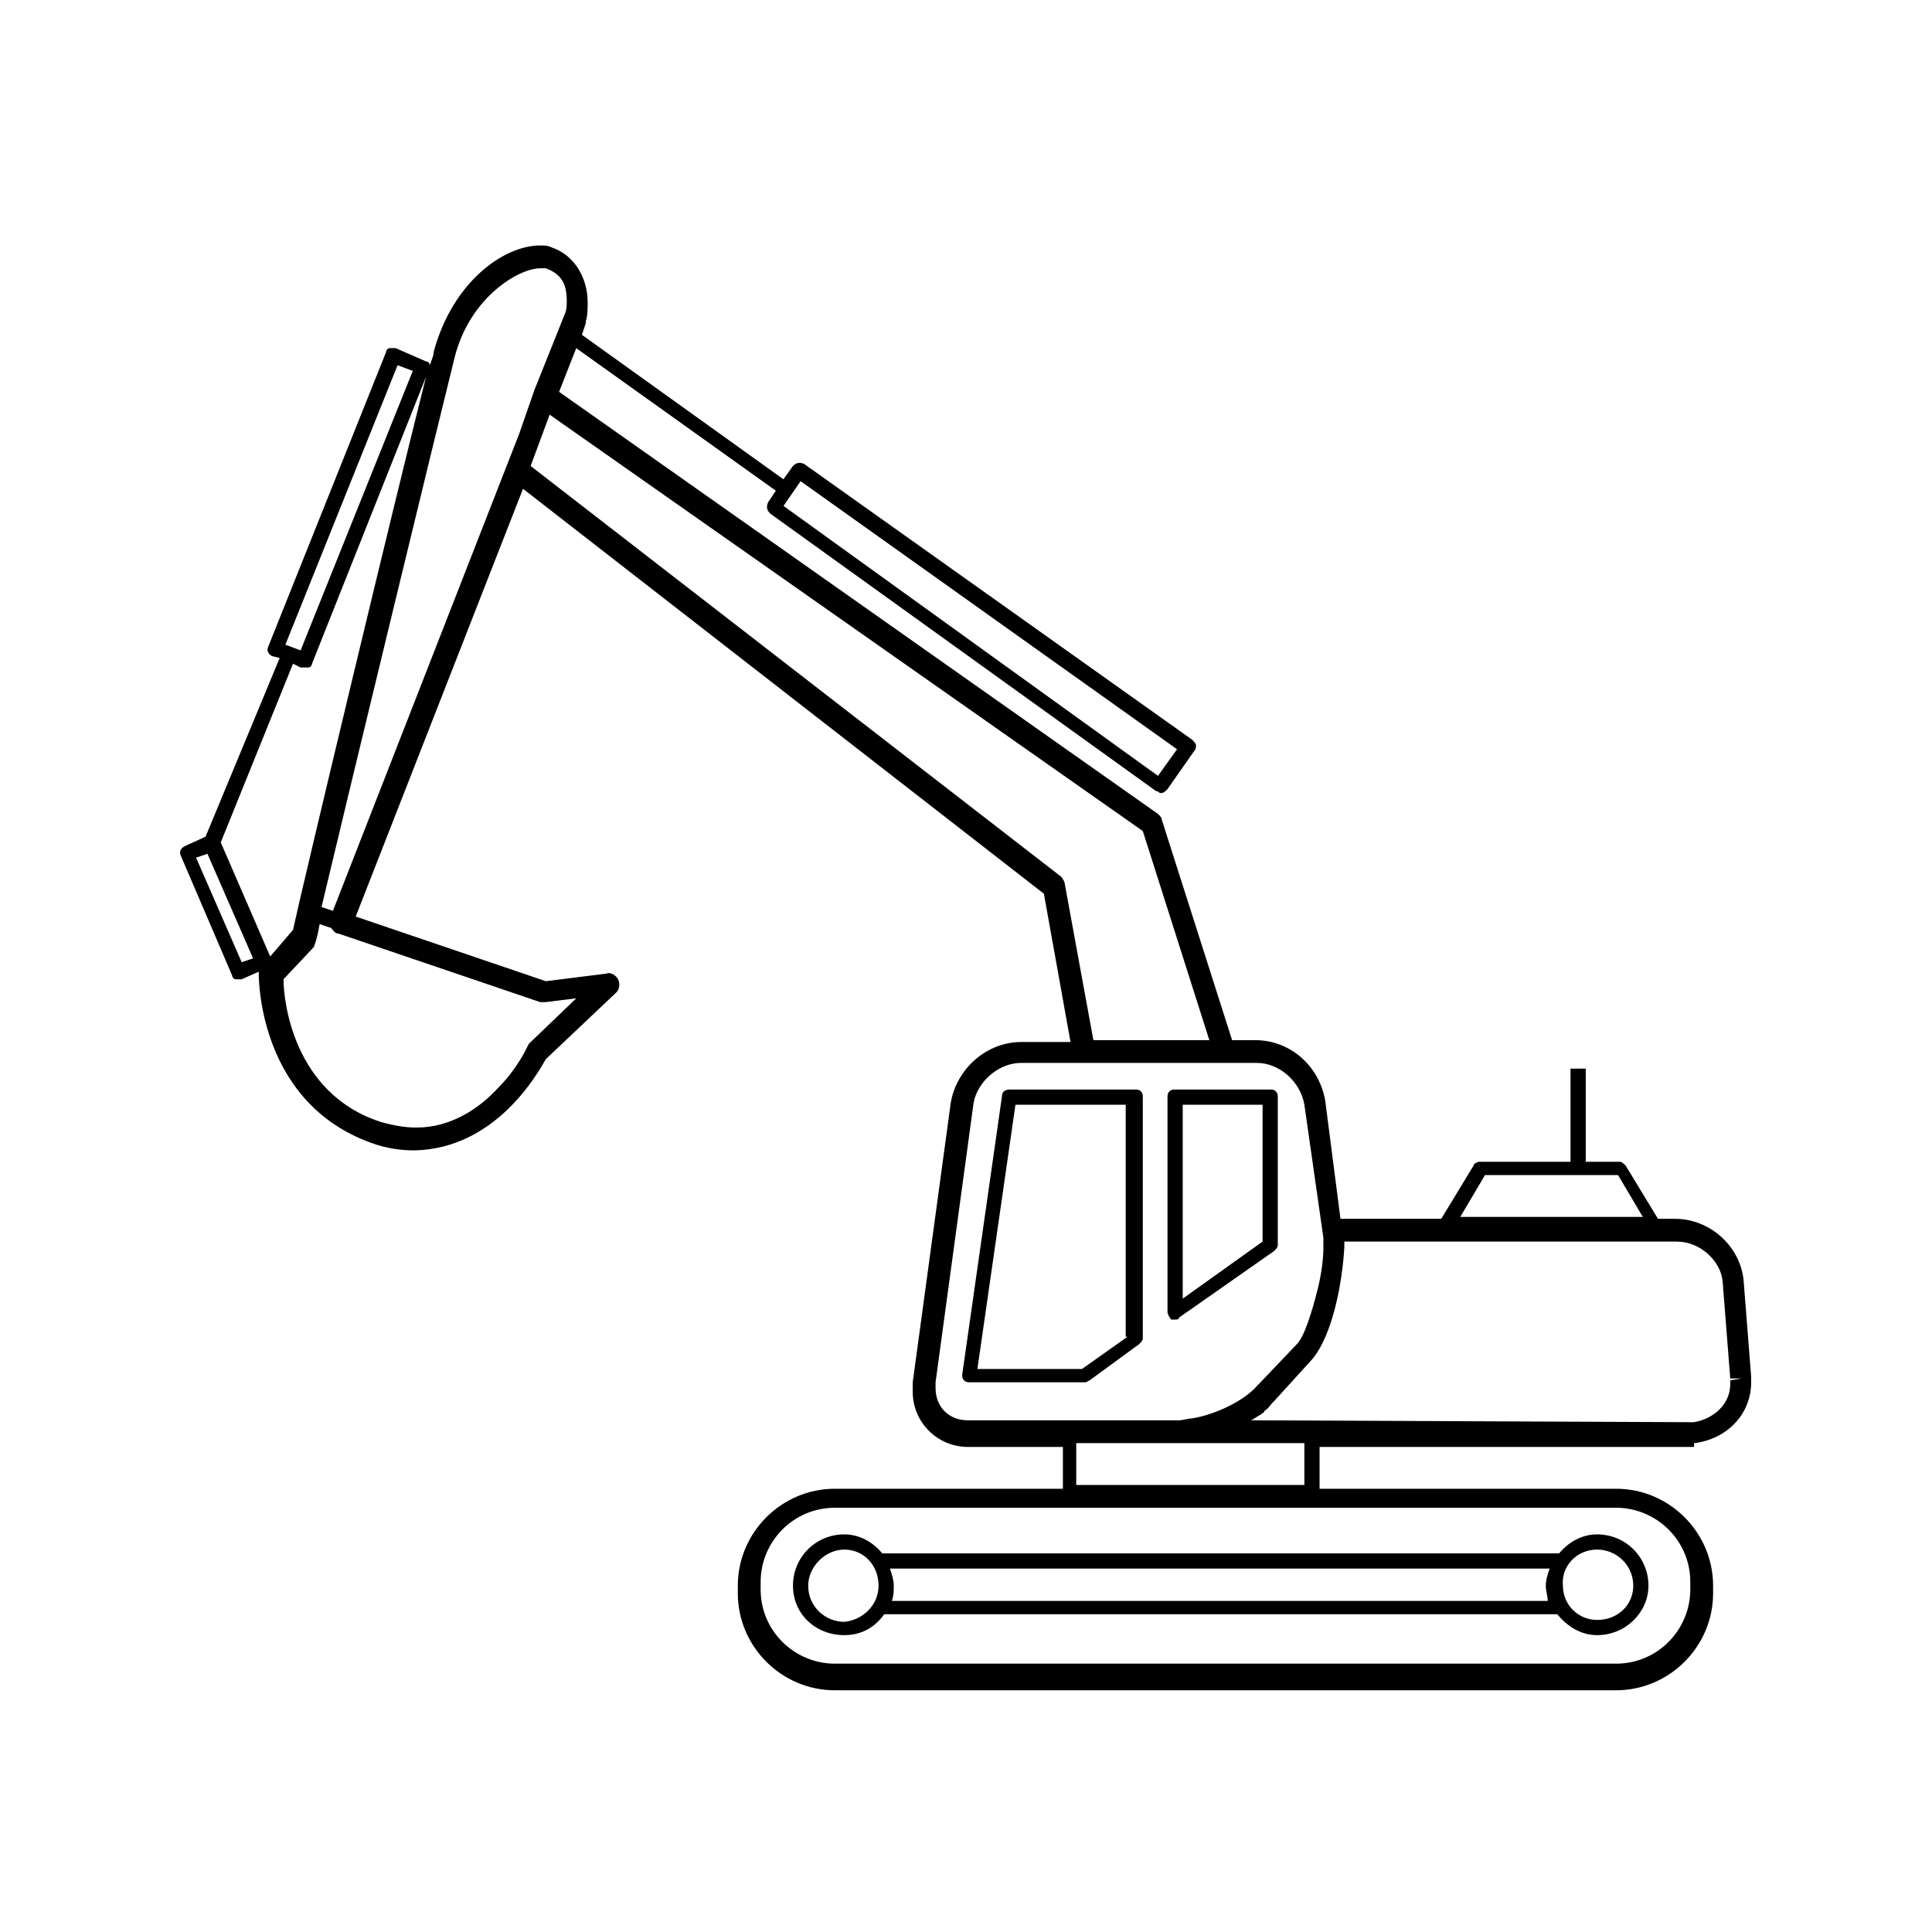 <?xml version="1.0" encoding="UTF-8"?>
<!-- Uploaded to: SVG Repo, www.svgrepo.com, Generator: SVG Repo Mixer Tools -->
<svg fill="#000000" width="800px" height="800px" version="1.1" viewBox="144 144 512 512" xmlns="http://www.w3.org/2000/svg">
 <path d="m592.96 526.45c8.566-1.008 15.113-7.559 15.113-16.121v-1.512l-2.016-25.695c-1.008-9.07-9.07-16.121-18.137-16.121h-4.535l-8.566-14.105c-0.504-0.504-1.008-1.008-1.512-1.008h-9.07v-24.688h-4.031v24.688h-24.184c-0.504 0-1.512 0.504-1.512 1.008l-8.566 14.105h-26.703l-4.031-31.234c-1.512-9.07-9.07-16.121-18.641-16.121h-6.047l-18.641-58.441c0-0.504-0.504-1.008-1.008-1.512l-158.7-111.85 4.535-11.586 52.898 37.785-2.016 3.023c-0.504 1.008-0.504 2.016 0.504 3.023l102.27 73.555c0.504 0 1.008 0.504 1.008 0.504h0.504c0.504 0 1.008-0.504 1.512-1.008l7.055-10.078c0.504-0.504 0.504-1.008 0.504-1.512 0-0.504-0.504-1.008-1.008-1.512l-102.78-73.051c-1.008-0.504-2.016-0.504-3.023 0.504l-2.519 3.527-53.402-38.289 1.008-3.023 0.012-0.504c0.504-1.512 0.504-3.527 0.504-5.039 0-6.551-3.527-12.594-9.574-14.609-1.008-0.504-2.016-0.504-3.023-0.504-9.574 0-23.176 9.574-28.215 28.215 0 1.008-0.504 2.016-1.008 3.527 0-0.504-0.504-1.008-1.008-1.008l-8.062-3.527h-1.512c-0.504 0-1.008 0.504-1.008 1.008l-31.234 78.09c-0.504 1.008 0 2.016 1.008 2.519l2.016 0.504-19.648 47.359-5.543 2.519c-1.008 0.504-1.512 1.512-1.008 2.519l13.602 31.738c0 0.504 0.504 1.008 1.008 1.008h0.504 1.008l4.535-2.016v0.504c0 2.519 0.504 34.258 29.727 44.84 4.031 1.512 8.062 2.016 11.586 2.016 21.664-0.504 32.746-20.656 34.762-24.184l18.641-17.633c1.008-1.008 1.008-2.519 0.504-3.527-0.504-1.008-2.016-2.016-3.023-1.512l-16.121 2.016-50.383-17.129 44.336-113.36 138.04 107.31 7.055 39.297h-13.098c-9.07 0-17.129 7.055-18.641 16.121l-10.078 74.059v2.519c0 8.062 6.551 14.609 14.609 14.609h15.113 0.504 9.574v11.082h-60.457c-14.105 0-25.695 11.586-25.695 25.695v2.016c0 14.105 11.586 25.695 25.695 25.695h207.07c14.105 0 25.695-11.586 25.695-25.695v-2.016c0-14.105-11.586-25.695-25.695-25.695h-78.594v-11.082h99.25zm-236.79-254.93 99.754 71.039-5.039 7.055-99.25-71.539zm181.37 183.89h35.266l6.551 11.082h-48.367zm-288.18-214.62 4.031 1.512-29.727 74.059-4.031-1.512zm-41.312 158.2-12.09-27.711 3.023-1.008 12.09 27.711zm-5.543-31.742 19.145-47.359 2.016 1.008h1.008 1.008c0.504 0 1.008-0.504 1.008-1.008l30.23-76.074c-8.062 31.738-33.25 137.04-35.266 146.61l-6.047 7.055zm84.641 42.32h1.512l8.062-1.008-12.594 12.09-0.504 1.008s-2.519 5.543-7.559 10.578c-5.039 5.543-12.594 10.578-21.664 10.578-3.023 0-6.047-0.504-9.574-1.512-23.176-7.559-25.695-32.242-25.695-37.785l8.062-8.566 0.504-1.512s0.504-1.512 1.008-4.535l3.023 1.008c0.504 0.504 1.008 1.512 2.016 1.512zm-5.543-150.64-49.375 126.46-3.023-1.008c7.055-29.727 31.234-129.48 35.266-145.6s17.129-23.68 22.672-23.68h1.512c4.031 1.512 5.543 4.031 5.543 8.566 0 1.008 0 2.519-0.504 3.527l-8.062 20.152zm144.59 119.4c0-0.504-0.504-1.512-1.008-2.016l-140.56-108.82 5.039-13.602 157.19 110.34 17.633 55.418h-30.73zm-25.691 142.07c-5.039 0-8.566-3.527-8.566-8.566v-1.512l10.078-74.059c1.008-5.543 6.551-10.578 12.594-10.578h62.473c6.047 0 11.586 5.039 12.594 11.082l5.039 35.266v2.519c0 3.023-0.504 7.055-1.512 11.082-1.512 6.047-3.527 12.594-5.543 14.609l-10.078 10.578-0.504 0.504c-3.527 4.031-11.082 7.559-17.129 8.566-1.008 0-2.519 0.504-3.527 0.504 0.004 0.004-55.918 0.004-55.918 0.004zm89.172 6.043v11.082h-60.457v-11.082zm82.625 17.133c10.578 0 19.648 8.566 19.648 19.648v2.016c0 10.578-8.566 19.648-19.648 19.648h-207.07c-10.578 0-19.648-8.566-19.648-19.648v-2.016c0-10.578 8.566-19.648 19.648-19.648zm-96.73-23.176c0.504 0 0.504 0 0 0 1.008-0.504 1.512-1.008 2.519-1.512 0.504-0.504 1.008-0.504 1.008-1.008 1.008-0.504 1.512-1.512 2.016-2.016l0.504-0.504 10.078-11.082c5.543-6.551 8.062-20.656 8.566-29.727v-1.512h88.168c6.047 0 11.586 5.039 12.09 10.578l2.016 25.695h3.023l-3.023 0.504v1.008c0 5.039-4.031 9.07-9.574 10.078zm-121.42 43.832c0 7.559 6.047 13.098 13.602 13.098 4.535 0 8.062-2.016 10.578-5.543h178.35c2.519 3.023 6.047 5.543 10.578 5.543 7.559 0 13.602-6.047 13.602-13.098 0-7.559-6.047-13.602-13.602-13.602-4.031 0-7.559 2.016-10.078 5.039h-179.36c-2.519-3.023-6.047-5.039-10.078-5.039-7.547-0.004-13.594 6.043-13.594 13.602zm213.11-9.574c5.039 0 9.574 4.031 9.574 9.574 0 5.039-4.031 9.07-9.574 9.07-5.039 0-9.07-4.031-9.07-9.07-0.5-5.039 3.531-9.574 9.07-9.574zm-12.594 5.039c-0.504 1.512-1.008 3.023-1.008 4.535 0 1.512 0.504 2.519 0.504 4.031h-173.81c0.504-1.512 0.504-2.519 0.504-4.031 0-1.512-0.504-3.023-1.008-4.535zm-186.91-5.039c5.039 0 9.07 4.031 9.07 9.574 0 5.039-4.031 9.07-9.07 9.574-5.039 0-9.574-4.031-9.574-9.574 0.004-5.039 4.535-9.574 9.574-9.574zm77.082-121.92h-33.25c-1.008 0-2.016 0.504-2.016 1.512l-10.578 74.059c0 0.504 0 1.008 0.504 1.512s1.008 0.504 1.512 0.504h30.73l1.008-0.504 13.098-9.574c0.504-0.504 1.008-1.008 1.008-1.512v-63.984c0-0.504 0-1.008-0.504-1.512-0.504-0.5-1.008-0.5-1.512-0.5zm-2.012 65.496-12.09 8.566h-27.711l10.078-70.031h29.223v61.465zm39.801-24.184v-39.297c0-0.504 0-1.008-0.504-1.512s-1.008-0.504-1.512-0.504h-25.191c-0.504 0-1.008 0-1.512 0.504s-0.504 1.008-0.504 1.512v56.93c0 0.504 0.504 1.512 1.008 2.016h1.008c0.504 0 1.008 0 1.008-0.504l25.191-17.633c0.504-0.504 1.008-1.008 1.008-1.512zm-4.031-1.008-21.16 15.113v-51.387h21.16z"/>
</svg>